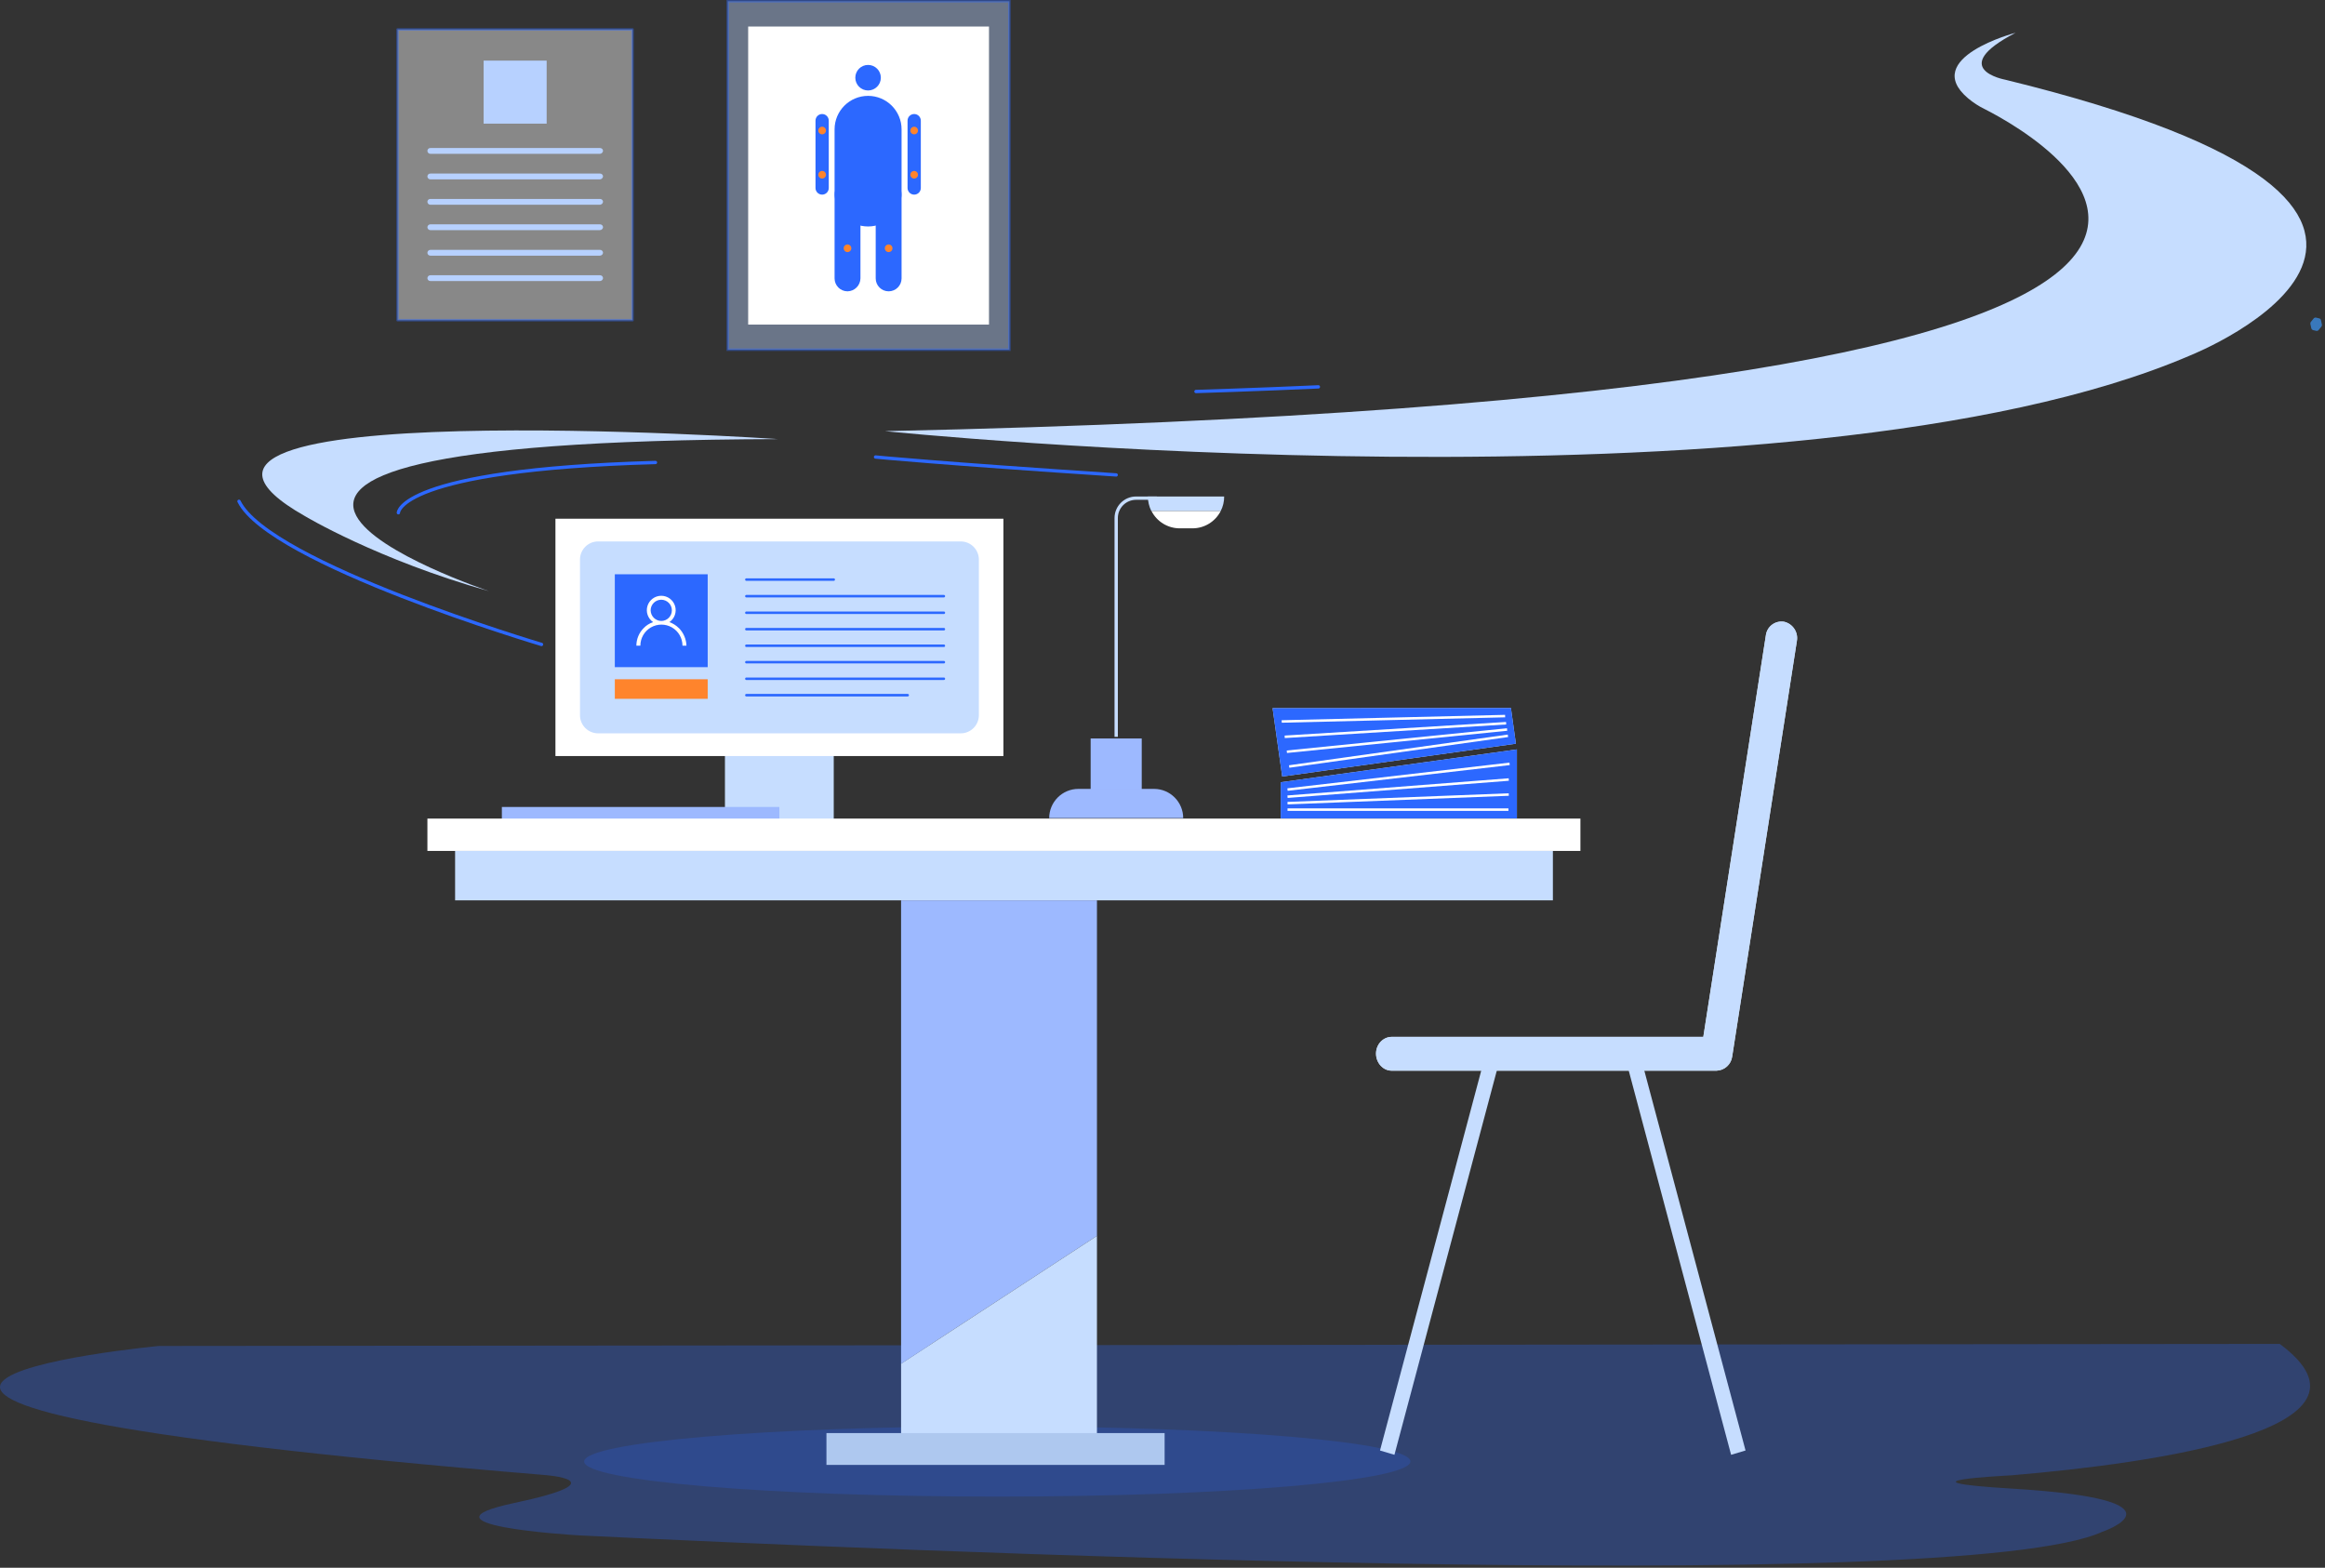 <?xml version="1.0" encoding="UTF-8"?>
<svg width="700px" height="472px" viewBox="0 0 700 472" version="1.1" xmlns="http://www.w3.org/2000/svg" xmlns:xlink="http://www.w3.org/1999/xlink">
    <rect x="0" y="0" width="700" height="472" fill="#333333" stroke="none"/>
    <!-- Generator: Sketch 59.1 (86144) - https://sketch.com -->
    <title>区域医疗培训中心</title>
    <desc>Created with Sketch.</desc>
    <g id="页面-1" stroke="none" stroke-width="1" fill="none" fill-rule="evenodd">
        <g id="11产品中心-区域医疗培训中心" transform="translate(-1155, -259)">
            <g id="区域医疗培训中心" transform="translate(1155, 259)">
                <path d="M47.807,405.232 C47.807,405.232 -116.347,420.807 163.72,444.061 C163.72,444.061 187.129,445.639 154.916,452.485 C123.553,459.112 171.43,462.098 174.591,462.272 C261.861,466.527 589.36,480.963 632.853,461.219 C632.853,461.219 661.316,451.567 605.889,448.186 C568.723,445.949 603.617,444.326 605.889,444.151 C648.333,440.551 721.152,430.414 686.383,404.613 L47.807,405.232 Z" id="路径" fill-opacity="0.3" fill="#2C68FF" fill-rule="nonzero"></path>
                <path d="M119.942,154.372 C119.942,154.372 119.942,141.439 197.341,139.242" id="路径" stroke="#2C68FF" stroke-linecap="round" stroke-linejoin="round"></path>
                <path d="M234.342,132.201 C234.342,132.201 26.066,118.12 91.779,155.371 C91.779,155.371 113.601,168.504 147.256,177.991 C147.207,177.941 11.685,132.825 234.342,132.201 Z" id="路径" fill="#C6DDFF" fill-rule="nonzero"></path>
                <path d="M606.852,9.862 C606.852,9.862 578.14,17.402 592.521,29.586 C594.043,30.873 595.721,31.963 597.515,32.832 C614.143,41.271 754.309,119.318 266.45,129.804 C266.45,129.804 540.939,157.967 659.483,106.984 C659.483,106.984 767.391,63.991 603.707,23.993 C603.707,23.993 585.88,20.748 606.852,9.862 Z" id="路径" fill="#C6DDFF" fill-rule="nonzero"></path>
                <path d="M263.604,137.594 C263.604,137.594 282.229,139.442 336.058,142.987" id="路径" stroke="#2C68FF" stroke-linecap="round" stroke-linejoin="round"></path>
                <path d="M360.077,117.87 C360.077,117.87 378.253,117.321 396.928,116.472" id="路径" stroke="#2C68FF" stroke-linecap="round" stroke-linejoin="round"></path>
                <path d="M163.036,194.02 C163.036,194.02 81.093,169.652 71.955,150.927" id="路径" stroke="#2C68FF" stroke-linecap="round" stroke-linejoin="round"></path>
                <path d="M698.332,95.874 L697.284,95.624 C697.048,95.582 696.806,95.656 696.634,95.824 L695.736,96.923 C695.633,97.087 695.581,97.278 695.586,97.472 L695.885,98.87 C695.948,99.098 696.115,99.283 696.335,99.369 L697.383,99.619 C697.619,99.662 697.861,99.587 698.033,99.419 L698.931,98.321 C699.034,98.156 699.086,97.965 699.081,97.772 L698.782,96.373 C698.734,96.137 698.562,95.946 698.332,95.874 L698.332,95.874 Z" id="路径" fill="#3978BC" fill-rule="nonzero"></path>
                <path d="M300.255,450.583 C368.95,450.583 424.642,445.844 424.642,439.997 C424.642,434.149 368.95,429.436 300.255,429.436 C231.561,429.436 175.869,434.174 175.869,440.022 C175.869,445.869 231.561,450.583 300.255,450.583 Z" id="路径" fill-opacity="0.2" fill="#2C68FF" fill-rule="nonzero"></path>
                <polygon id="路径" fill="#C6DDFF" fill-rule="nonzero" points="251.02 217.14 218.263 217.14 218.263 248.548 251.02 248.548"></polygon>
                <polygon id="路径" fill="#FFFFFF" fill-rule="nonzero" points="302.103 156.17 167.23 156.17 167.23 227.626 302.103 227.626"></polygon>
                <path d="M289.27,220.785 L180.063,220.785 C177.061,220.777 174.629,218.345 174.62,215.342 L174.62,168.454 C174.629,165.451 177.061,163.019 180.063,163.011 L289.27,163.011 C292.272,163.019 294.704,165.451 294.713,168.454 L294.713,215.342 C294.704,218.345 292.272,220.777 289.27,220.785 Z" id="路径" fill="#C6DDFF" fill-rule="nonzero"></path>
                <polygon id="路径" fill="#2C68FF" fill-rule="nonzero" points="213.07 172.898 185.107 172.898 185.107 200.861 213.07 200.861"></polygon>
                <path d="M195.893,183.758 C195.893,181.993 197.323,180.563 199.088,180.563 C200.853,180.563 202.284,181.993 202.284,183.758 C202.284,185.523 200.853,186.954 199.088,186.954 C197.336,186.925 195.922,185.511 195.893,183.758 L195.893,183.758 Z M204.381,189.101 C203.582,188.293 202.609,187.678 201.535,187.304 C203.11,186.23 203.801,184.255 203.24,182.434 C202.678,180.612 200.994,179.37 199.088,179.37 C197.182,179.37 195.499,180.612 194.937,182.434 C194.375,184.255 195.066,186.23 196.642,187.304 C195.559,187.659 194.581,188.276 193.795,189.101 C192.39,190.505 191.6,192.409 191.598,194.395 L192.797,194.395 C192.797,192.129 194.005,190.035 195.967,188.902 C197.93,187.77 200.347,187.77 202.309,188.902 C204.271,190.035 205.48,192.129 205.48,194.395 L206.678,194.395 C206.605,192.397 205.785,190.499 204.381,189.076 L204.381,189.101 Z" id="形状" fill="#FFFFFF" fill-rule="nonzero"></path>
                <polygon id="路径" fill="#FF842C" fill-rule="nonzero" points="213.07 204.506 185.107 204.506 185.107 210.398 213.07 210.398"></polygon>
                <line x1="224.705" y1="174.496" x2="251.02" y2="174.496" id="路径" stroke="#2C68FF" stroke-width="0.749" stroke-linecap="round" stroke-linejoin="round"></line>
                <line x1="224.705" y1="179.489" x2="284.177" y2="179.489" id="路径" stroke="#2C68FF" stroke-width="0.749" stroke-linecap="round" stroke-linejoin="round"></line>
                <line x1="224.705" y1="184.483" x2="284.177" y2="184.483" id="路径" stroke="#2C68FF" stroke-width="0.749" stroke-linecap="round" stroke-linejoin="round"></line>
                <line x1="224.705" y1="189.426" x2="284.177" y2="189.426" id="路径" stroke="#2C68FF" stroke-width="0.749" stroke-linecap="round" stroke-linejoin="round"></line>
                <line x1="224.705" y1="194.419" x2="284.177" y2="194.419" id="路径" stroke="#2C68FF" stroke-width="0.749" stroke-linecap="round" stroke-linejoin="round"></line>
                <line x1="224.705" y1="199.363" x2="284.177" y2="199.363" id="路径" stroke="#2C68FF" stroke-width="0.749" stroke-linecap="round" stroke-linejoin="round"></line>
                <line x1="224.705" y1="204.356" x2="284.177" y2="204.356" id="路径" stroke="#2C68FF" stroke-width="0.749" stroke-linecap="round" stroke-linejoin="round"></line>
                <line x1="224.705" y1="209.3" x2="273.291" y2="209.3" id="路径" stroke="#2C68FF" stroke-width="0.749" stroke-linecap="round" stroke-linejoin="round"></line>
                <polygon id="路径" fill="#9DB9FF" fill-rule="nonzero" points="330.266 271.069 271.293 271.069 271.293 410.585 330.266 372.086"></polygon>
                <polygon id="路径" fill="#C6DDFF" fill-rule="nonzero" points="271.293 410.585 271.293 439.348 330.266 439.348 330.266 372.086"></polygon>
                <polygon id="路径" fill="#AEC8EF" fill-rule="nonzero" points="350.639 431.458 248.823 431.458 248.823 441.045 350.639 441.045"></polygon>
                <polygon id="路径" fill="#9DB9FF" fill-rule="nonzero" points="234.642 242.956 151.101 242.956 151.101 248.548 234.642 248.548"></polygon>
                <polygon id="路径" fill="#C6DDFF" fill-rule="nonzero" points="467.536 256.188 137.02 256.188 137.02 271.069 467.536 271.069"></polygon>
                <polygon id="路径" fill="#FFFFFF" fill-rule="nonzero" points="475.825 246.451 128.681 246.451 128.681 256.188 475.825 256.188"></polygon>
                <path d="M356.232,246.301 L315.885,246.301 C315.893,241.451 319.823,237.521 324.673,237.513 L347.493,237.513 C352.326,237.543 356.229,241.468 356.232,246.301 Z" id="路径" fill="#9DB9FF" fill-rule="nonzero"></path>
                <polygon id="路径" fill="#9DB9FF" fill-rule="nonzero" points="343.748 222.333 328.368 222.333 328.368 237.713 343.748 237.713"></polygon>
                <path d="M348.292,149.978 L342.05,149.978 C338.741,149.978 336.058,152.661 336.058,155.97 L336.058,221.833" id="路径" stroke="#C6DDFF" stroke-width="0.999"></path>
                <path d="M368.566,149.479 L345.596,149.479 C345.605,151.004 345.964,152.507 346.644,153.873 L367.517,153.873 C368.22,152.516 368.58,151.007 368.566,149.479 Z" id="路径" fill="#C6DDFF" fill-rule="nonzero"></path>
                <path d="M346.694,153.873 C348.325,157.06 351.603,159.065 355.183,159.066 L359.028,159.066 C362.608,159.065 365.886,157.06 367.517,153.873 L346.694,153.873 Z" id="路径" fill="#FFFFFF" fill-rule="nonzero"></path>
                <polyline id="路径" fill="#D9E2EB" fill-rule="nonzero" points="456.7 225.628 385.593 235.515 385.593 246.401 456.7 246.401"></polyline>
                <polyline id="路径" fill="#2C68FF" points="456.7 225.628 385.593 235.515 385.593 246.401 456.7 246.401"></polyline>
                <line x1="387.641" y1="237.713" x2="454.503" y2="229.973" id="路径" stroke="#FFFFFF" stroke-width="0.749"></line>
                <line x1="387.641" y1="239.86" x2="454.253" y2="234.692" id="路径" stroke="#FFFFFF" stroke-width="0.749"></line>
                <line x1="387.641" y1="241.807" x2="454.253" y2="239.211" id="路径" stroke="#FFFFFF" stroke-width="0.749"></line>
                <line x1="387.641" y1="243.755" x2="454.153" y2="243.755" id="路径" stroke="#FFFFFF" stroke-width="0.749"></line>
                <polyline id="路径" fill="#D9E2EB" fill-rule="nonzero" points="383.146 213.22 454.902 213.17 456.4 223.906 386.043 233.793"></polyline>
                <polyline id="路径" fill="#2C68FF" points="383.146 213.22 454.902 213.17 456.4 223.906 386.043 233.793"></polyline>
                <line x1="453.154" y1="215.592" x2="385.893" y2="217.215" id="路径" stroke="#FFFFFF" stroke-width="0.749"></line>
                <line x1="453.454" y1="217.739" x2="386.792" y2="221.833" id="路径" stroke="#FFFFFF" stroke-width="0.749"></line>
                <line x1="453.754" y1="219.636" x2="387.441" y2="226.328" id="路径" stroke="#FFFFFF" stroke-width="0.749"></line>
                <line x1="454.003" y1="221.534" x2="388.14" y2="230.772" id="路径" stroke="#FFFFFF" stroke-width="0.749"></line>
                <polygon id="路径" stroke="#2C68FF" stroke-width="0.749" fill="#B7D1FF" fill-rule="nonzero" opacity="0.416" points="303.901 0.375 219.112 0.375 219.112 105.287 303.901 105.287"></polygon>
                <polygon id="路径" fill="#FFFFFF" fill-rule="nonzero" points="297.759 7.989 225.254 7.989 225.254 97.722 297.759 97.722"></polygon>
                <polygon id="路径" stroke="#2C68FF" stroke-width="0.749" fill="#FFFFFF" fill-rule="nonzero" opacity="0.417" stroke-linecap="round" stroke-linejoin="round" points="190.45 8.863 119.693 8.863 119.693 96.398 190.45 96.398"></polygon>
                <path d="M418.979,322.351 L516.821,322.351 C519.212,322.273 521.196,320.478 521.515,318.107 L540.989,193.021 C541.477,190.343 539.754,187.759 537.094,187.179 C535.819,186.983 534.519,187.314 533.493,188.096 C532.466,188.877 531.802,190.042 531.651,191.324 L512.826,312.165 L419.029,312.165 C416.433,312.165 414.286,314.412 414.286,317.208 C414.286,320.004 416.383,322.351 418.979,322.351 Z" id="路径" fill="#D9E2EB" fill-rule="nonzero"></path>
                <polygon id="路径" fill="#C6DDFF" fill-rule="nonzero" points="521.195 437.999 525.539 436.701 494.081 318.656 489.736 319.954"></polygon>
                <polygon id="路径" fill="#C6DDFF" fill-rule="nonzero" points="419.828 437.999 415.484 436.701 446.943 318.656 451.287 319.954"></polygon>
                <path d="M418.979,322.351 L516.821,322.351 C519.212,322.273 521.196,320.478 521.515,318.107 L540.989,193.021 C541.477,190.343 539.754,187.759 537.094,187.179 C535.819,186.983 534.519,187.314 533.493,188.096 C532.466,188.877 531.802,190.042 531.651,191.324 L512.826,312.165 L419.029,312.165 C416.433,312.165 414.286,314.412 414.286,317.208 C414.286,320.004 416.383,322.351 418.979,322.351 Z" id="路径" fill="#C6DDFF"></path>
                <path d="M261.357,27.239 C263.48,27.239 265.201,25.518 265.201,23.394 C265.201,21.271 263.48,19.549 261.357,19.549 C259.233,19.549 257.512,21.271 257.512,23.394 C257.512,25.518 259.233,27.239 261.357,27.239 L261.357,27.239 Z" id="路径" fill="#2C68FF" fill-rule="nonzero"></path>
                <path d="M261.357,68.185 C258.679,68.193 256.109,67.133 254.215,65.24 C252.322,63.347 251.262,60.776 251.27,58.099 L251.27,38.949 C251.27,33.378 255.786,28.862 261.357,28.862 C266.927,28.862 271.443,33.378 271.443,38.949 L271.443,58.124 C271.427,63.683 266.916,68.183 261.357,68.185 L261.357,68.185 Z" id="路径" fill="#2C68FF" fill-rule="nonzero"></path>
                <path d="M267.548,87.71 C265.398,87.707 263.656,85.965 263.653,83.815 L263.653,58.598 C263.653,56.447 265.397,54.703 267.548,54.703 C269.699,54.703 271.443,56.447 271.443,58.598 L271.443,83.815 C271.44,85.965 269.698,87.707 267.548,87.71 Z" id="路径" fill="#2C68FF" fill-rule="nonzero"></path>
                <path d="M255.165,87.71 C253.015,87.707 251.273,85.965 251.27,83.815 L251.27,58.598 C251.27,56.447 253.014,54.703 255.165,54.703 C257.316,54.703 259.06,56.447 259.06,58.598 L259.06,83.815 C259.022,85.95 257.3,87.672 255.165,87.71 L255.165,87.71 Z" id="路径" fill="#2C68FF" fill-rule="nonzero"></path>
                <path d="M275.238,58.598 C274.135,58.598 273.241,57.704 273.241,56.601 L273.241,36.327 C273.241,35.224 274.135,34.33 275.238,34.33 C276.341,34.33 277.236,35.224 277.236,36.327 L277.236,56.551 C277.249,57.089 277.045,57.61 276.669,57.995 C276.293,58.381 275.777,58.598 275.238,58.598 Z" id="路径" fill="#2C68FF" fill-rule="nonzero"></path>
                <path d="M247.525,58.598 C246.422,58.598 245.527,57.704 245.527,56.601 L245.527,36.327 C245.527,35.224 246.422,34.33 247.525,34.33 C248.628,34.33 249.522,35.224 249.522,36.327 L249.522,56.551 C249.536,57.089 249.331,57.61 248.955,57.995 C248.579,58.381 248.063,58.598 247.525,58.598 Z" id="路径" fill="#2C68FF" fill-rule="nonzero"></path>
                <path d="M275.238,53.754 C275.703,53.754 276.122,53.475 276.299,53.045 C276.477,52.616 276.379,52.122 276.05,51.794 C275.722,51.465 275.228,51.367 274.799,51.545 C274.37,51.723 274.09,52.141 274.09,52.606 C274.09,53.24 274.604,53.754 275.238,53.754 L275.238,53.754 Z" id="路径" fill="#FF842C" fill-rule="nonzero"></path>
                <path d="M275.238,40.447 C275.703,40.447 276.122,40.167 276.299,39.738 C276.477,39.309 276.379,38.815 276.05,38.486 C275.722,38.158 275.228,38.06 274.799,38.237 C274.37,38.415 274.09,38.834 274.09,39.298 C274.09,39.933 274.604,40.447 275.238,40.447 Z" id="路径" fill="#FF842C" fill-rule="nonzero"></path>
                <path d="M255.165,75.9 C255.799,75.9 256.313,75.386 256.313,74.752 C256.313,74.117 255.799,73.603 255.165,73.603 C254.53,73.603 254.016,74.117 254.016,74.752 C254.016,75.386 254.53,75.9 255.165,75.9 L255.165,75.9 Z" id="路径" fill="#FF842C" fill-rule="nonzero"></path>
                <path d="M267.548,75.9 C268.183,75.9 268.697,75.386 268.697,74.752 C268.697,74.117 268.183,73.603 267.548,73.603 C266.914,73.603 266.4,74.117 266.4,74.752 C266.4,75.386 266.914,75.9 267.548,75.9 L267.548,75.9 Z" id="路径" fill="#FF842C" fill-rule="nonzero"></path>
                <path d="M247.525,53.754 C248.159,53.754 248.673,53.24 248.673,52.606 C248.673,51.972 248.159,51.457 247.525,51.457 C246.89,51.457 246.376,51.972 246.376,52.606 C246.376,53.24 246.89,53.754 247.525,53.754 L247.525,53.754 Z" id="路径" fill="#FF842C" fill-rule="nonzero"></path>
                <path d="M247.525,40.447 C248.159,40.447 248.673,39.933 248.673,39.298 C248.673,38.664 248.159,38.15 247.525,38.15 C246.89,38.15 246.376,38.664 246.376,39.298 C246.376,39.933 246.89,40.447 247.525,40.447 L247.525,40.447 Z" id="路径" fill="#FF842C" fill-rule="nonzero"></path>
                <polygon id="路径" fill="#B7D1FF" fill-rule="nonzero" points="164.584 18.251 145.609 18.251 145.609 37.226 164.584 37.226"></polygon>
                <path d="M180.613,46.314 L129.58,46.314 C129.341,46.315 129.112,46.221 128.943,46.052 C128.774,45.883 128.68,45.654 128.681,45.415 C128.682,45.182 128.779,44.959 128.948,44.798 C129.118,44.638 129.346,44.554 129.58,44.566 L180.663,44.566 C181.143,44.558 181.542,44.935 181.561,45.415 C181.512,45.909 181.108,46.292 180.613,46.314 Z" id="路径" fill="#B7D1FF" fill-rule="nonzero"></path>
                <path d="M180.613,54.004 L129.58,54.004 C129.341,54.005 129.112,53.911 128.943,53.742 C128.774,53.573 128.68,53.344 128.681,53.105 C128.682,52.872 128.779,52.649 128.948,52.488 C129.118,52.328 129.346,52.244 129.58,52.256 L180.663,52.256 C181.143,52.248 181.542,52.625 181.561,53.105 C181.512,53.599 181.108,53.982 180.613,54.004 Z" id="路径" fill="#B7D1FF" fill-rule="nonzero"></path>
                <path d="M180.613,61.644 L129.58,61.644 C129.341,61.645 129.112,61.551 128.943,61.382 C128.774,61.213 128.68,60.984 128.681,60.745 C128.682,60.512 128.779,60.289 128.948,60.128 C129.118,59.968 129.346,59.884 129.58,59.896 L180.663,59.896 C181.143,59.888 181.542,60.265 181.561,60.745 C181.512,61.239 181.108,61.622 180.613,61.644 L180.613,61.644 Z" id="路径" fill="#B7D1FF" fill-rule="nonzero"></path>
                <path d="M180.613,69.284 L129.58,69.284 C129.099,69.292 128.7,68.915 128.681,68.435 C128.68,68.196 128.774,67.967 128.943,67.798 C129.112,67.629 129.341,67.535 129.58,67.536 L180.663,67.536 C180.901,67.535 181.131,67.629 181.3,67.798 C181.468,67.967 181.563,68.196 181.561,68.435 C181.502,68.915 181.097,69.278 180.613,69.284 L180.613,69.284 Z" id="路径" fill="#B7D1FF" fill-rule="nonzero"></path>
                <path d="M180.613,76.974 L129.58,76.974 C129.099,76.982 128.7,76.605 128.681,76.125 C128.68,75.886 128.774,75.657 128.943,75.488 C129.112,75.319 129.341,75.225 129.58,75.226 L180.663,75.226 C180.901,75.225 181.131,75.319 181.3,75.488 C181.468,75.657 181.563,75.886 181.561,76.125 C181.502,76.605 181.097,76.968 180.613,76.974 L180.613,76.974 Z" id="路径" fill="#B7D1FF" fill-rule="nonzero"></path>
                <path d="M180.613,84.614 L129.58,84.614 C129.099,84.622 128.7,84.245 128.681,83.765 C128.68,83.526 128.774,83.297 128.943,83.128 C129.112,82.959 129.341,82.865 129.58,82.866 L180.663,82.866 C180.901,82.865 181.131,82.959 181.3,83.128 C181.468,83.297 181.563,83.526 181.561,83.765 C181.502,84.245 181.097,84.608 180.613,84.614 L180.613,84.614 Z" id="路径" fill="#B7D1FF" fill-rule="nonzero"></path>
            </g>
        </g>
    </g>
</svg>